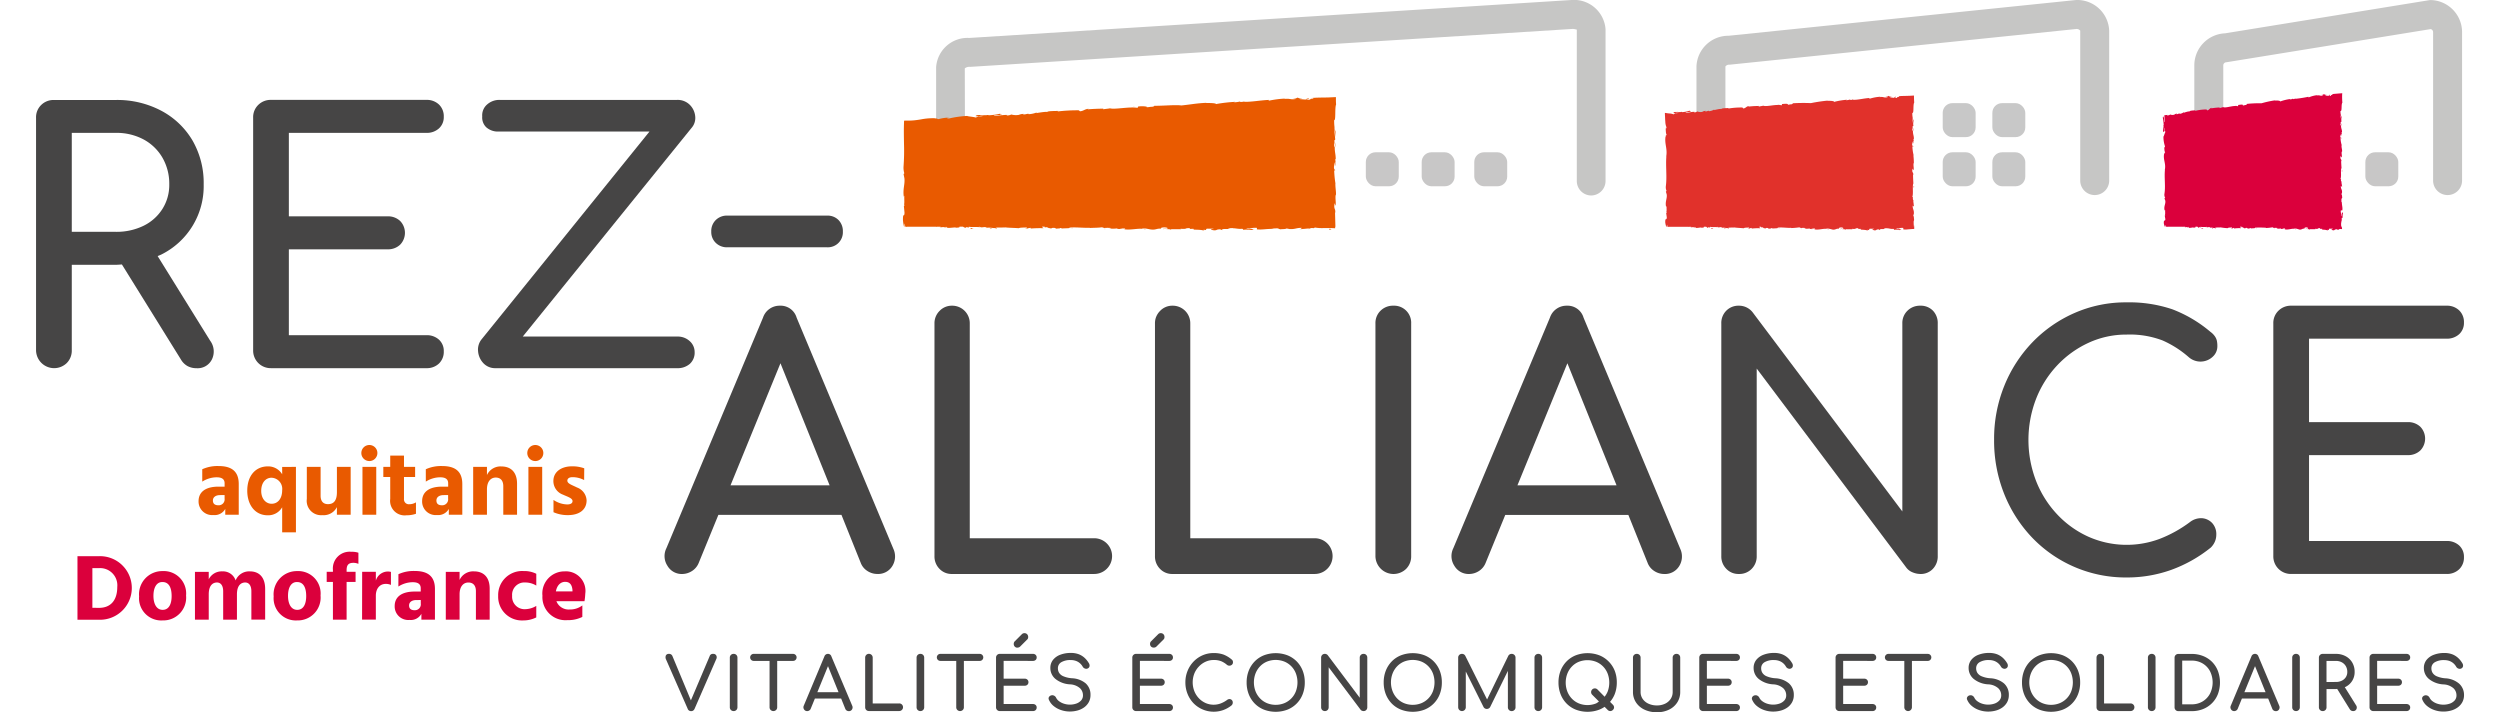 <svg xmlns="http://www.w3.org/2000/svg" width="142.38" height="40.564" viewBox="0 0 142.38 40.564">
  <g id="Groupe_139" data-name="Groupe 139" transform="translate(2.053)">
    <g id="Rez-alliance" transform="translate(-2.053 0)">
      <g id="Groupe_83" data-name="Groupe 83" transform="translate(2.053)">
        <g id="Groupe_71" data-name="Groupe 71" transform="translate(35.854 36.055)">
          <path id="Tracé_289" data-name="Tracé 289" d="M105.3,105.877a.185.185,0,0,0-.2.13l-1.069,2.519-1.05-2.519a.2.2,0,0,0-.2-.13.179.179,0,0,0-.175.092.278.278,0,0,0,.013.234L103.846,109a.2.2,0,0,0,.2.138.193.193,0,0,0,.119-.035.251.251,0,0,0,.077-.1l1.235-2.831a.216.216,0,0,0,0-.2A.181.181,0,0,0,105.3,105.877Z" transform="translate(-102.59 -104.693)" fill="#464545"/>
          <path id="Tracé_290" data-name="Tracé 290" d="M111.464,105.877a.214.214,0,0,0-.155.061.211.211,0,0,0-.062.157v2.823a.212.212,0,0,0,.217.217.208.208,0,0,0,.156-.062.214.214,0,0,0,.061-.155v-2.823a.212.212,0,0,0-.061-.157A.208.208,0,0,0,111.464,105.877Z" transform="translate(-107.589 -104.693)" fill="#464545"/>
          <path id="Tracé_291" data-name="Tracé 291" d="M116.433,105.877H114.2a.2.2,0,0,0-.144.057.2.2,0,0,0,.144.344h.9v2.64a.21.21,0,0,0,.063.155.223.223,0,0,0,.309,0,.21.21,0,0,0,.063-.155v-2.64h.9a.193.193,0,0,0,.144-.056.2.2,0,0,0-.144-.344Z" transform="translate(-109.179 -104.693)" fill="#464545"/>
          <path id="Tracé_292" data-name="Tracé 292" d="M122.747,106.024a.2.2,0,0,0-.2-.147.211.211,0,0,0-.2.147l-1.172,2.8a.215.215,0,0,0,.013.213.2.2,0,0,0,.179.1.221.221,0,0,0,.115-.033.206.206,0,0,0,.086-.1l.239-.584h1.495l.235.584a.207.207,0,0,0,.081.1.22.22,0,0,0,.119.035.2.2,0,0,0,.182-.094.22.22,0,0,0,.015-.211Zm-.8,2.035.606-1.483.6,1.483Z" transform="translate(-113.304 -104.693)" fill="#464545"/>
          <path id="Tracé_293" data-name="Tracé 293" d="M131.428,108.7h-1.51v-2.607a.214.214,0,0,0-.217-.218.2.2,0,0,0-.15.063.211.211,0,0,0-.062.155v2.823a.213.213,0,0,0,.06.155.206.206,0,0,0,.153.062h1.727a.218.218,0,0,0,.154-.371A.207.207,0,0,0,131.428,108.7Z" transform="translate(-118.123 -104.693)" fill="#464545"/>
          <path id="Tracé_294" data-name="Tracé 294" d="M136.636,105.877a.213.213,0,0,0-.155.061.209.209,0,0,0-.062.157v2.823a.212.212,0,0,0,.217.217.208.208,0,0,0,.156-.062.214.214,0,0,0,.061-.155v-2.823a.212.212,0,0,0-.061-.157A.208.208,0,0,0,136.636,105.877Z" transform="translate(-122.125 -104.693)" fill="#464545"/>
          <path id="Tracé_295" data-name="Tracé 295" d="M141.6,105.877h-2.232a.2.2,0,0,0-.144.057.2.2,0,0,0,.144.344h.9v2.64a.21.21,0,0,0,.063.155.223.223,0,0,0,.309,0,.21.21,0,0,0,.063-.155v-2.64h.9a.194.194,0,0,0,.144-.056.2.2,0,0,0-.144-.344Z" transform="translate(-123.715 -104.693)" fill="#464545"/>
          <path id="Tracé_296" data-name="Tracé 296" d="M149.74,103.9a.2.2,0,0,0,.146-.058l.4-.4a.158.158,0,0,0,.046-.067.257.257,0,0,0,.012-.079.221.221,0,0,0-.058-.154.2.2,0,0,0-.155-.063.2.2,0,0,0-.15.063l-.409.409a.2.2,0,0,0-.05.142.205.205,0,0,0,.213.213Z" transform="translate(-129.694 -103.074)" fill="#464545"/>
          <path id="Tracé_297" data-name="Tracé 297" d="M149.23,106.278a.217.217,0,0,0,.154-.054.184.184,0,0,0,.059-.142.194.194,0,0,0-.059-.148.213.213,0,0,0-.154-.057h-1.885a.213.213,0,0,0-.155.061.211.211,0,0,0-.062.157v2.823a.212.212,0,0,0,.217.217h1.885a.215.215,0,0,0,.154-.056.2.2,0,0,0,.059-.148.182.182,0,0,0-.059-.142.216.216,0,0,0-.154-.055h-1.669v-1.043h1.2a.213.213,0,0,0,.154-.056.191.191,0,0,0,.059-.144.189.189,0,0,0-.059-.144.21.21,0,0,0-.154-.057h-1.2v-1.014Z" transform="translate(-128.309 -104.693)" fill="#464545"/>
          <path id="Tracé_298" data-name="Tracé 298" d="M155.541,107.215a1.54,1.54,0,0,1-.5-.117.522.522,0,0,1-.238-.2.487.487,0,0,1-.064-.24.393.393,0,0,1,.208-.365,1.009,1.009,0,0,1,.517-.115.871.871,0,0,1,.3.048.728.728,0,0,1,.225.131.745.745,0,0,1,.163.2.233.233,0,0,0,.138.108.192.192,0,0,0,.171-.021.17.17,0,0,0,.081-.127.258.258,0,0,0-.048-.173,1.286,1.286,0,0,0-.246-.3,1.06,1.06,0,0,0-.331-.2,1.271,1.271,0,0,0-.445-.071,1.648,1.648,0,0,0-.59.1.959.959,0,0,0-.419.292.724.724,0,0,0-.154.467.8.8,0,0,0,.3.63,1.436,1.436,0,0,0,.814.3.923.923,0,0,1,.57.217.55.55,0,0,1,.173.4.429.429,0,0,1-.1.294.666.666,0,0,1-.274.182,1.118,1.118,0,0,1-.711.008.915.915,0,0,1-.277-.142.537.537,0,0,1-.165-.192.256.256,0,0,0-.11-.119.229.229,0,0,0-.3.073.166.166,0,0,0,0,.163.914.914,0,0,0,.262.346,1.312,1.312,0,0,0,.422.233,1.545,1.545,0,0,0,.508.084,1.631,1.631,0,0,0,.436-.058,1.174,1.174,0,0,0,.375-.177.907.907,0,0,0,.263-.294.833.833,0,0,0,.1-.413.855.855,0,0,0-.278-.665A1.312,1.312,0,0,0,155.541,107.215Z" transform="translate(-132.396 -104.642)" fill="#464545"/>
          <path id="Tracé_299" data-name="Tracé 299" d="M168.112,103.9a.2.2,0,0,0,.146-.058l.4-.4a.158.158,0,0,0,.046-.067.256.256,0,0,0,.012-.079.219.219,0,0,0-.058-.154.2.2,0,0,0-.155-.063.2.2,0,0,0-.15.063l-.409.409a.2.2,0,0,0-.05.142.206.206,0,0,0,.06.153A.209.209,0,0,0,168.112,103.9Z" transform="translate(-140.303 -103.074)" fill="#464545"/>
          <path id="Tracé_300" data-name="Tracé 300" d="M167.6,106.278a.216.216,0,0,0,.154-.054.184.184,0,0,0,.059-.142.194.194,0,0,0-.059-.148.212.212,0,0,0-.154-.057h-1.885a.213.213,0,0,0-.155.061.209.209,0,0,0-.062.157v2.823a.212.212,0,0,0,.217.217H167.6a.214.214,0,0,0,.154-.056.2.2,0,0,0,.059-.148.182.182,0,0,0-.059-.142.215.215,0,0,0-.154-.055h-1.669v-1.043h1.2a.214.214,0,0,0,.154-.056.193.193,0,0,0,.059-.144.19.19,0,0,0-.059-.144.211.211,0,0,0-.154-.057h-1.2v-1.014Z" transform="translate(-138.918 -104.693)" fill="#464545"/>
          <path id="Tracé_301" data-name="Tracé 301" d="M173.411,106.547a1.213,1.213,0,0,1,.382-.276,1.094,1.094,0,0,1,.462-.1,1.121,1.121,0,0,1,.436.071,1.231,1.231,0,0,1,.319.2.223.223,0,0,0,.155.052.22.22,0,0,0,.136-.058.174.174,0,0,0,.056-.131.32.32,0,0,0-.006-.065.173.173,0,0,0-.025-.054.232.232,0,0,0-.052-.052,1.605,1.605,0,0,0-.465-.276,1.645,1.645,0,0,0-.553-.083,1.54,1.54,0,0,0-.633.129,1.606,1.606,0,0,0-.511.357,1.646,1.646,0,0,0-.341.53,1.707,1.707,0,0,0-.124.652,1.734,1.734,0,0,0,.124.659,1.642,1.642,0,0,0,.341.532,1.612,1.612,0,0,0,1.685.39,1.667,1.667,0,0,0,.482-.271.235.235,0,0,0,.05-.073.215.215,0,0,0,.017-.082.2.2,0,0,0-.051-.144.186.186,0,0,0-.123-.058.216.216,0,0,0-.148.048,1.556,1.556,0,0,1-.365.2,1.142,1.142,0,0,1-.865-.025,1.192,1.192,0,0,1-.382-.273,1.254,1.254,0,0,1-.257-.407,1.39,1.39,0,0,1,0-.993A1.266,1.266,0,0,1,173.411,106.547Z" transform="translate(-143.044 -104.637)" fill="#464545"/>
          <path id="Tracé_302" data-name="Tracé 302" d="M183.755,106.249a1.547,1.547,0,0,0-.524-.346,1.9,1.9,0,0,0-1.341,0,1.517,1.517,0,0,0-.523.346,1.585,1.585,0,0,0-.341.528,1.808,1.808,0,0,0-.121.671,1.828,1.828,0,0,0,.121.674,1.578,1.578,0,0,0,.341.529,1.524,1.524,0,0,0,.523.346,1.89,1.89,0,0,0,1.341,0,1.534,1.534,0,0,0,.865-.876,1.811,1.811,0,0,0,.121-.674,1.79,1.79,0,0,0-.121-.671A1.556,1.556,0,0,0,183.755,106.249Zm-.044,1.7a1.189,1.189,0,0,1-.651.677,1.321,1.321,0,0,1-1,0,1.172,1.172,0,0,1-.392-.271,1.239,1.239,0,0,1-.257-.406,1.436,1.436,0,0,1,0-1.01,1.226,1.226,0,0,1,.257-.406,1.157,1.157,0,0,1,.392-.27,1.348,1.348,0,0,1,1,0,1.182,1.182,0,0,1,.651.676,1.461,1.461,0,0,1,0,1.01Z" transform="translate(-147.814 -104.637)" fill="#464545"/>
          <path id="Tracé_303" data-name="Tracé 303" d="M193.363,105.877a.213.213,0,0,0-.155.061.209.209,0,0,0-.062.157v2.281l-1.819-2.419a.211.211,0,0,0-.167-.08.207.207,0,0,0-.153.061.211.211,0,0,0-.06.157v2.823a.213.213,0,0,0,.06.155.206.206,0,0,0,.153.062.209.209,0,0,0,.156-.062.214.214,0,0,0,.061-.155v-2.277l1.819,2.419a.175.175,0,0,0,.077.056.244.244,0,0,0,.09.019.2.2,0,0,0,.154-.062.217.217,0,0,0,.059-.155v-2.823a.215.215,0,0,0-.059-.157A.2.2,0,0,0,193.363,105.877Z" transform="translate(-153.613 -104.693)" fill="#464545"/>
          <path id="Tracé_304" data-name="Tracé 304" d="M202.226,106.249a1.549,1.549,0,0,0-.523-.346,1.9,1.9,0,0,0-1.341,0,1.519,1.519,0,0,0-.524.346,1.584,1.584,0,0,0-.34.528,1.807,1.807,0,0,0-.121.671,1.828,1.828,0,0,0,.121.674,1.577,1.577,0,0,0,.34.529,1.525,1.525,0,0,0,.524.346,1.89,1.89,0,0,0,1.341,0,1.535,1.535,0,0,0,.865-.876,1.811,1.811,0,0,0,.121-.674,1.791,1.791,0,0,0-.121-.671A1.549,1.549,0,0,0,202.226,106.249Zm-.044,1.7a1.213,1.213,0,0,1-.257.406,1.191,1.191,0,0,1-.394.271,1.321,1.321,0,0,1-1,0,1.172,1.172,0,0,1-.392-.271,1.245,1.245,0,0,1-.256-.406,1.43,1.43,0,0,1,0-1.01,1.232,1.232,0,0,1,.256-.406,1.157,1.157,0,0,1,.392-.27,1.348,1.348,0,0,1,1,0,1.176,1.176,0,0,1,.394.27,1.2,1.2,0,0,1,.257.406,1.468,1.468,0,0,1,0,1.01Z" transform="translate(-158.48 -104.637)" fill="#464545"/>
          <path id="Tracé_305" data-name="Tracé 305" d="M212.462,105.877a.212.212,0,0,0-.193.117l-1.206,2.48-1.238-2.48a.21.21,0,0,0-.191-.117.213.213,0,0,0-.155.061.209.209,0,0,0-.062.157v2.823a.217.217,0,1,0,.434,0v-2.035l1,2a.209.209,0,0,0,.2.13.216.216,0,0,0,.188-.109l1.009-2.057v2.073a.214.214,0,0,0,.218.217.214.214,0,0,0,.152-.062.206.206,0,0,0,.065-.155v-2.823a.208.208,0,0,0-.063-.157A.212.212,0,0,0,212.462,105.877Z" transform="translate(-164.278 -104.693)" fill="#464545"/>
          <path id="Tracé_306" data-name="Tracé 306" d="M219.92,105.877a.213.213,0,0,0-.155.061.209.209,0,0,0-.062.157v2.823a.212.212,0,0,0,.217.217.209.209,0,0,0,.156-.062.214.214,0,0,0,.061-.155v-2.823a.212.212,0,0,0-.061-.157A.209.209,0,0,0,219.92,105.877Z" transform="translate(-170.218 -104.693)" fill="#464545"/>
          <path id="Tracé_307" data-name="Tracé 307" d="M225.788,106.249a1.555,1.555,0,0,0-.524-.346,1.9,1.9,0,0,0-1.341,0,1.517,1.517,0,0,0-.523.346,1.579,1.579,0,0,0-.341.528,1.808,1.808,0,0,0-.121.671,1.828,1.828,0,0,0,.121.674,1.572,1.572,0,0,0,.341.529,1.524,1.524,0,0,0,.523.346,1.89,1.89,0,0,0,1.341,0,1.6,1.6,0,0,0,.3-.16l.174.174a.2.2,0,0,0,.3,0,.193.193,0,0,0,.065-.146.218.218,0,0,0-.065-.146l-.164-.165a1.545,1.545,0,0,0,.264-.433,1.811,1.811,0,0,0,.121-.674,1.79,1.79,0,0,0-.121-.671A1.555,1.555,0,0,0,225.788,106.249Zm-.63,1.6a.21.21,0,1,0-.3.3l.384.384a1.171,1.171,0,0,1-.153.106,1.321,1.321,0,0,1-1,0,1.173,1.173,0,0,1-.392-.271,1.245,1.245,0,0,1-.256-.406,1.436,1.436,0,0,1,0-1.01,1.232,1.232,0,0,1,.256-.406,1.157,1.157,0,0,1,.392-.27,1.348,1.348,0,0,1,1,0,1.182,1.182,0,0,1,.395.27,1.2,1.2,0,0,1,.257.406,1.468,1.468,0,0,1,0,1.01,1.22,1.22,0,0,1-.176.3Z" transform="translate(-172.086 -104.637)" fill="#464545"/>
          <path id="Tracé_308" data-name="Tracé 308" d="M235.457,105.877a.213.213,0,0,0-.155.061.208.208,0,0,0-.063.157v1.948a.7.7,0,0,1-.115.4.771.771,0,0,1-.316.271,1.053,1.053,0,0,1-.465.1,1.129,1.129,0,0,1-.482-.1.794.794,0,0,1-.33-.271.689.689,0,0,1-.119-.4v-1.948a.212.212,0,0,0-.061-.157.208.208,0,0,0-.156-.061.213.213,0,0,0-.155.061.209.209,0,0,0-.062.157v1.948a1.065,1.065,0,0,0,.173.6,1.165,1.165,0,0,0,.482.411,1.624,1.624,0,0,0,.709.148,1.544,1.544,0,0,0,.689-.148,1.14,1.14,0,0,0,.469-.411,1.083,1.083,0,0,0,.169-.6v-1.948a.215.215,0,0,0-.059-.157A.2.2,0,0,0,235.457,105.877Z" transform="translate(-177.884 -104.693)" fill="#464545"/>
          <path id="Tracé_309" data-name="Tracé 309" d="M244.015,106.278a.216.216,0,0,0,.154-.054.184.184,0,0,0,.059-.142.194.194,0,0,0-.059-.148.212.212,0,0,0-.154-.057H242.13a.213.213,0,0,0-.155.061.209.209,0,0,0-.062.157v2.823a.212.212,0,0,0,.217.217h1.885a.214.214,0,0,0,.154-.056.2.2,0,0,0,.059-.148.182.182,0,0,0-.059-.142.215.215,0,0,0-.154-.055h-1.669v-1.043h1.2a.213.213,0,0,0,.154-.056.191.191,0,0,0,.059-.144.189.189,0,0,0-.059-.144.21.21,0,0,0-.154-.057h-1.2v-1.014Z" transform="translate(-183.043 -104.693)" fill="#464545"/>
          <path id="Tracé_310" data-name="Tracé 310" d="M250.326,107.215a1.542,1.542,0,0,1-.5-.117.521.521,0,0,1-.237-.2.487.487,0,0,1-.064-.24.393.393,0,0,1,.208-.365,1.008,1.008,0,0,1,.517-.115.87.87,0,0,1,.3.048.731.731,0,0,1,.226.131.743.743,0,0,1,.163.2.235.235,0,0,0,.138.108.192.192,0,0,0,.171-.021.171.171,0,0,0,.081-.127.261.261,0,0,0-.048-.173,1.3,1.3,0,0,0-.246-.3,1.068,1.068,0,0,0-.332-.2,1.267,1.267,0,0,0-.444-.071,1.648,1.648,0,0,0-.59.1.958.958,0,0,0-.42.292.724.724,0,0,0-.154.467.8.8,0,0,0,.3.63,1.433,1.433,0,0,0,.814.3.921.921,0,0,1,.569.217.549.549,0,0,1,.173.4.427.427,0,0,1-.1.294.664.664,0,0,1-.273.182,1.118,1.118,0,0,1-.711.008.922.922,0,0,1-.278-.142.541.541,0,0,1-.165-.192.253.253,0,0,0-.11-.119.212.212,0,0,0-.149-.023.209.209,0,0,0-.148.1.166.166,0,0,0,0,.163.916.916,0,0,0,.263.346,1.311,1.311,0,0,0,.421.233,1.546,1.546,0,0,0,.509.084,1.625,1.625,0,0,0,.436-.058,1.18,1.18,0,0,0,.376-.177.905.905,0,0,0,.262-.294.833.833,0,0,0,.1-.413.855.855,0,0,0-.278-.665A1.313,1.313,0,0,0,250.326,107.215Z" transform="translate(-187.13 -104.642)" fill="#464545"/>
          <path id="Tracé_311" data-name="Tracé 311" d="M262.385,106.278a.217.217,0,0,0,.154-.054.184.184,0,0,0,.059-.142.194.194,0,0,0-.059-.148.213.213,0,0,0-.154-.057H260.5a.213.213,0,0,0-.155.061.209.209,0,0,0-.062.157v2.823a.212.212,0,0,0,.217.217h1.885a.215.215,0,0,0,.154-.056.2.2,0,0,0,.059-.148.182.182,0,0,0-.059-.142.216.216,0,0,0-.154-.055h-1.669v-1.043h1.2a.215.215,0,0,0,.154-.056.193.193,0,0,0,.059-.144.19.19,0,0,0-.059-.144.212.212,0,0,0-.154-.057h-1.2v-1.014Z" transform="translate(-193.651 -104.693)" fill="#464545"/>
          <path id="Tracé_312" data-name="Tracé 312" d="M269.377,105.877h-2.232a.2.2,0,0,0-.144.057.2.2,0,0,0,.144.344h.9v2.64a.217.217,0,1,0,.434,0v-2.64h.9a.194.194,0,0,0,.144-.056.2.2,0,0,0-.144-.344Z" transform="translate(-197.498 -104.693)" fill="#464545"/>
          <path id="Tracé_313" data-name="Tracé 313" d="M279.3,107.215a1.546,1.546,0,0,1-.5-.117.523.523,0,0,1-.237-.2.487.487,0,0,1-.064-.24.394.394,0,0,1,.208-.365,1.01,1.01,0,0,1,.517-.115.87.87,0,0,1,.3.048.731.731,0,0,1,.226.131.744.744,0,0,1,.163.2.235.235,0,0,0,.138.108.193.193,0,0,0,.171-.021.171.171,0,0,0,.081-.127.258.258,0,0,0-.048-.173,1.3,1.3,0,0,0-.246-.3,1.068,1.068,0,0,0-.332-.2,1.267,1.267,0,0,0-.444-.071,1.648,1.648,0,0,0-.59.1.954.954,0,0,0-.419.292.724.724,0,0,0-.154.467.8.8,0,0,0,.3.63,1.434,1.434,0,0,0,.814.3.921.921,0,0,1,.569.217.548.548,0,0,1,.173.4.427.427,0,0,1-.1.294.662.662,0,0,1-.273.182,1.118,1.118,0,0,1-.711.008.921.921,0,0,1-.278-.142.545.545,0,0,1-.165-.192.253.253,0,0,0-.11-.119.212.212,0,0,0-.149-.023.21.21,0,0,0-.148.1.166.166,0,0,0,0,.163.917.917,0,0,0,.263.346,1.31,1.31,0,0,0,.421.233,1.546,1.546,0,0,0,.509.084,1.625,1.625,0,0,0,.436-.058,1.176,1.176,0,0,0,.376-.177.911.911,0,0,0,.263-.294.833.833,0,0,0,.1-.413.855.855,0,0,0-.278-.665A1.311,1.311,0,0,0,279.3,107.215Z" transform="translate(-203.86 -104.642)" fill="#464545"/>
          <path id="Tracé_314" data-name="Tracé 314" d="M288.263,106.249a1.548,1.548,0,0,0-.524-.346,1.9,1.9,0,0,0-1.341,0,1.516,1.516,0,0,0-.523.346,1.585,1.585,0,0,0-.341.528,1.807,1.807,0,0,0-.121.671,1.828,1.828,0,0,0,.121.674,1.578,1.578,0,0,0,.341.529,1.523,1.523,0,0,0,.523.346,1.89,1.89,0,0,0,1.341,0,1.534,1.534,0,0,0,.865-.876,1.819,1.819,0,0,0,.121-.674,1.8,1.8,0,0,0-.121-.671A1.556,1.556,0,0,0,288.263,106.249Zm-.044,1.7a1.188,1.188,0,0,1-.651.677,1.32,1.32,0,0,1-1,0,1.167,1.167,0,0,1-.392-.271,1.239,1.239,0,0,1-.257-.406,1.436,1.436,0,0,1,0-1.01,1.226,1.226,0,0,1,.257-.406,1.152,1.152,0,0,1,.392-.27,1.347,1.347,0,0,1,1,0,1.181,1.181,0,0,1,.651.676,1.461,1.461,0,0,1,0,1.01Z" transform="translate(-208.163 -104.637)" fill="#464545"/>
          <path id="Tracé_315" data-name="Tracé 315" d="M297.394,108.7h-1.51v-2.607a.215.215,0,0,0-.217-.218.206.206,0,0,0-.151.063.212.212,0,0,0-.062.155v2.823a.213.213,0,0,0,.06.155.206.206,0,0,0,.153.062h1.727a.212.212,0,0,0,.154-.062.217.217,0,0,0-.154-.371Z" transform="translate(-213.96 -104.693)" fill="#464545"/>
          <path id="Tracé_316" data-name="Tracé 316" d="M302.6,105.877a.213.213,0,0,0-.155.061.209.209,0,0,0-.062.157v2.823a.212.212,0,0,0,.217.217.208.208,0,0,0,.156-.062.214.214,0,0,0,.061-.155v-2.823a.212.212,0,0,0-.061-.157A.209.209,0,0,0,302.6,105.877Z" transform="translate(-217.962 -104.693)" fill="#464545"/>
          <path id="Tracé_317" data-name="Tracé 317" d="M308.112,106.334A1.514,1.514,0,0,0,307.6,106a1.728,1.728,0,0,0-.652-.119h-.755a.213.213,0,0,0-.155.061.209.209,0,0,0-.062.157v2.823a.212.212,0,0,0,.217.217h.755a1.72,1.72,0,0,0,.652-.119,1.5,1.5,0,0,0,.845-.855,1.9,1.9,0,0,0,0-1.312A1.508,1.508,0,0,0,308.112,106.334Zm-.121,1.814a1.143,1.143,0,0,1-.423.442,1.183,1.183,0,0,1-.619.161h-.538v-2.49h.538a1.2,1.2,0,0,1,.619.158,1.136,1.136,0,0,1,.423.439,1.43,1.43,0,0,1,0,1.29Z" transform="translate(-220.037 -104.693)" fill="#464545"/>
          <path id="Tracé_318" data-name="Tracé 318" d="M315.088,106.024a.2.2,0,0,0-.2-.147.211.211,0,0,0-.2.147l-1.172,2.8a.214.214,0,0,0,.013.213.2.2,0,0,0,.179.1.221.221,0,0,0,.115-.033.206.206,0,0,0,.086-.1l.239-.584h1.494l.235.584a.207.207,0,0,0,.081.1.221.221,0,0,0,.119.035.2.2,0,0,0,.182-.094.22.22,0,0,0,.015-.211Zm-.8,2.035.606-1.483.6,1.483Z" transform="translate(-224.373 -104.693)" fill="#464545"/>
          <path id="Tracé_319" data-name="Tracé 319" d="M322.048,105.877a.213.213,0,0,0-.155.061.209.209,0,0,0-.062.157v2.823a.212.212,0,0,0,.217.217.208.208,0,0,0,.156-.062.214.214,0,0,0,.061-.155v-2.823a.212.212,0,0,0-.061-.157A.209.209,0,0,0,322.048,105.877Z" transform="translate(-229.192 -104.693)" fill="#464545"/>
          <path id="Tracé_320" data-name="Tracé 320" d="M326.9,107.772c.015-.007.033-.01.048-.017a.929.929,0,0,0,.513-.851,1.03,1.03,0,0,0-.136-.534.963.963,0,0,0-.377-.36,1.142,1.142,0,0,0-.554-.132h-.751a.213.213,0,0,0-.155.061.209.209,0,0,0-.062.157v2.823a.212.212,0,0,0,.217.217.209.209,0,0,0,.156-.062.214.214,0,0,0,.061-.155v-1.039h.534c.026,0,.047-.006.072-.008l.72,1.159a.215.215,0,0,0,.082.079.221.221,0,0,0,.106.025.192.192,0,0,0,.188-.106.221.221,0,0,0-.021-.228Zm-1.041-.293v-1.2h.534a.692.692,0,0,1,.338.079.586.586,0,0,1,.229.221.633.633,0,0,1,.083.325.543.543,0,0,1-.083.3.564.564,0,0,1-.229.2.746.746,0,0,1-.338.073Z" transform="translate(-231.267 -104.693)" fill="#464545"/>
          <path id="Tracé_321" data-name="Tracé 321" d="M334.356,106.278a.217.217,0,0,0,.154-.054.184.184,0,0,0,.059-.142.194.194,0,0,0-.059-.148.213.213,0,0,0-.154-.057h-1.885a.214.214,0,0,0-.155.061.211.211,0,0,0-.062.157v2.823a.212.212,0,0,0,.217.217h1.885a.215.215,0,0,0,.154-.056.2.2,0,0,0,.059-.148.182.182,0,0,0-.059-.142.216.216,0,0,0-.154-.055h-1.669v-1.043h1.2a.213.213,0,0,0,.154-.056.191.191,0,0,0,.059-.144.188.188,0,0,0-.059-.144.21.21,0,0,0-.154-.057h-1.2v-1.014Z" transform="translate(-235.211 -104.693)" fill="#464545"/>
          <path id="Tracé_322" data-name="Tracé 322" d="M341.44,107.518a1.312,1.312,0,0,0-.773-.3,1.54,1.54,0,0,1-.5-.117.523.523,0,0,1-.238-.2.487.487,0,0,1-.064-.24.393.393,0,0,1,.208-.365,1.009,1.009,0,0,1,.517-.115.871.871,0,0,1,.3.048.729.729,0,0,1,.225.131.746.746,0,0,1,.163.2.233.233,0,0,0,.138.108.192.192,0,0,0,.171-.021.17.17,0,0,0,.081-.127.259.259,0,0,0-.048-.173,1.286,1.286,0,0,0-.246-.3,1.061,1.061,0,0,0-.331-.2,1.271,1.271,0,0,0-.444-.071,1.648,1.648,0,0,0-.59.1.959.959,0,0,0-.419.292.724.724,0,0,0-.154.467.8.8,0,0,0,.3.63,1.436,1.436,0,0,0,.814.3.923.923,0,0,1,.57.217.55.55,0,0,1,.173.4.429.429,0,0,1-.1.294.666.666,0,0,1-.274.182,1.118,1.118,0,0,1-.711.008.915.915,0,0,1-.277-.142.538.538,0,0,1-.165-.192.256.256,0,0,0-.11-.119.229.229,0,0,0-.3.073.166.166,0,0,0,0,.163.915.915,0,0,0,.262.346,1.313,1.313,0,0,0,.422.233,1.546,1.546,0,0,0,.508.084,1.631,1.631,0,0,0,.437-.058,1.173,1.173,0,0,0,.375-.177.907.907,0,0,0,.263-.294.833.833,0,0,0,.1-.413A.855.855,0,0,0,341.44,107.518Z" transform="translate(-239.299 -104.642)" fill="#464545"/>
        </g>
        <g id="Groupe_73" data-name="Groupe 73" transform="translate(0 5.689)">
          <g id="Groupe_72" data-name="Groupe 72">
            <path id="Tracé_323" data-name="Tracé 323" d="M109.979,59.633a.95.95,0,0,0-.959-.685.994.994,0,0,0-.959.685l-5.5,13.126a1.007,1.007,0,0,0,.058,1,.936.936,0,0,0,.841.469A1.044,1.044,0,0,0,104,74.07a.977.977,0,0,0,.4-.47l1.121-2.739h7.01l1.1,2.739a.942.942,0,0,0,.382.46,1.03,1.03,0,0,0,.557.166.946.946,0,0,0,.851-.44,1.033,1.033,0,0,0,.068-.988Zm-3.767,9.547,2.845-6.954,2.8,6.954Z" transform="translate(-66.661 -47.227)" fill="#464545"/>
            <path id="Tracé_324" data-name="Tracé 324" d="M147.916,72.192h-7.082V59.965a1,1,0,0,0-1.017-1.017.959.959,0,0,0-.7.294.983.983,0,0,0-.293.723V73.209a1,1,0,0,0,.284.724.948.948,0,0,0,.714.294h8.1a1.017,1.017,0,1,0,0-2.035Z" transform="translate(-87.657 -47.227)" fill="#464545"/>
            <path id="Tracé_325" data-name="Tracé 325" d="M177.638,72.192h-7.082V59.965a1,1,0,0,0-1.017-1.017.957.957,0,0,0-.7.294.982.982,0,0,0-.294.723V73.209a1,1,0,0,0,.284.724.95.95,0,0,0,.714.294h8.1a1.017,1.017,0,1,0,0-2.035Z" transform="translate(-104.82 -47.227)" fill="#464545"/>
            <path id="Tracé_326" data-name="Tracé 326" d="M199.282,58.948a1,1,0,0,0-.724.284.975.975,0,0,0-.293.734V73.209a1.03,1.03,0,0,0,1.751.724,1,1,0,0,0,.284-.724V59.965a.972.972,0,0,0-1.017-1.017Z" transform="translate(-121.984 -47.227)" fill="#464545"/>
            <path id="Tracé_327" data-name="Tracé 327" d="M216.044,59.633a.95.95,0,0,0-.959-.685.994.994,0,0,0-.959.685l-5.5,13.126a1.007,1.007,0,0,0,.058,1,.936.936,0,0,0,.841.469,1.044,1.044,0,0,0,.538-.156.977.977,0,0,0,.4-.47l1.121-2.739h7.01l1.1,2.739a.943.943,0,0,0,.382.46,1.029,1.029,0,0,0,.557.166.946.946,0,0,0,.851-.44,1.034,1.034,0,0,0,.068-.988Zm-3.767,9.547,2.845-6.954,2.8,6.954Z" transform="translate(-127.909 -47.227)" fill="#464545"/>
            <path id="Tracé_328" data-name="Tracé 328" d="M256.211,58.948a1,1,0,0,0-.723.284.974.974,0,0,0-.294.734v10.7L246.665,59.32a.983.983,0,0,0-.783-.372.969.969,0,0,0-.714.284.992.992,0,0,0-.284.734V73.209a1,1,0,0,0,.284.724.948.948,0,0,0,.714.294.974.974,0,0,0,.734-.294,1,1,0,0,0,.284-.724V62.528l8.529,11.347a.83.83,0,0,0,.362.264,1.167,1.167,0,0,0,.421.088.942.942,0,0,0,.724-.294,1.021,1.021,0,0,0,.274-.724V59.965a1.013,1.013,0,0,0-.274-.734A.962.962,0,0,0,256.211,58.948Z" transform="translate(-148.905 -47.227)" fill="#464545"/>
            <path id="Tracé_329" data-name="Tracé 329" d="M285.232,62.085a5.736,5.736,0,0,1,1.79-1.291,5.121,5.121,0,0,1,2.171-.469,5.242,5.242,0,0,1,2.044.333,5.807,5.807,0,0,1,1.5.959,1.016,1.016,0,0,0,1.359-.03.8.8,0,0,0,.264-.616,1.4,1.4,0,0,0-.029-.3.737.737,0,0,0-.117-.254,1.088,1.088,0,0,0-.245-.245,7.454,7.454,0,0,0-2.181-1.29,7.66,7.66,0,0,0-2.593-.392,7.254,7.254,0,0,0-2.973.607,7.525,7.525,0,0,0-2.4,1.672,7.761,7.761,0,0,0-1.6,2.484,8.041,8.041,0,0,0-.577,3.061,8.169,8.169,0,0,0,.577,3.091,7.733,7.733,0,0,0,1.6,2.494,7.374,7.374,0,0,0,5.37,2.259,7.465,7.465,0,0,0,2.534-.43,7.86,7.86,0,0,0,2.259-1.272,1.066,1.066,0,0,0,.235-.342.979.979,0,0,0,.079-.382.934.934,0,0,0-.235-.675.882.882,0,0,0-.577-.274,1.032,1.032,0,0,0-.695.225,7.267,7.267,0,0,1-1.711.949,5.362,5.362,0,0,1-4.059-.117,5.586,5.586,0,0,1-1.79-1.281,5.926,5.926,0,0,1-1.2-1.907,6.5,6.5,0,0,1,0-4.656A5.926,5.926,0,0,1,285.232,62.085Z" transform="translate(-170.13 -46.959)" fill="#464545"/>
            <path id="Tracé_330" data-name="Tracé 330" d="M329.142,72.349h-7.825V67.458h5.614a1,1,0,0,0,.724-.265.97.97,0,0,0,0-1.35,1,1,0,0,0-.724-.264h-5.614V60.826h7.825a1.022,1.022,0,0,0,.724-.254.867.867,0,0,0,.274-.665.92.92,0,0,0-.274-.694,1,1,0,0,0-.724-.265H320.3a1,1,0,0,0-.723.284.974.974,0,0,0-.294.734V73.209a1,1,0,0,0,1.017,1.017h8.842a1,1,0,0,0,.724-.265.92.92,0,0,0,.274-.694.865.865,0,0,0-.274-.665A1.022,1.022,0,0,0,329.142,72.349Z" transform="translate(-191.866 -47.227)" fill="#464545"/>
            <path id="Tracé_331" data-name="Tracé 331" d="M24.663,40.105c.071-.033.145-.058.214-.093a4.345,4.345,0,0,0,2.407-3.991,4.838,4.838,0,0,0-.636-2.5,4.514,4.514,0,0,0-1.771-1.691,5.358,5.358,0,0,0-2.6-.617H18.754a1,1,0,0,0-.723.284.974.974,0,0,0-.294.734V45.47a1.031,1.031,0,0,0,1.751.723,1,1,0,0,0,.284-.723V40.6h2.5c.122,0,.236-.012.355-.019L25.992,46a.989.989,0,0,0,.381.372,1.063,1.063,0,0,0,.5.117.906.906,0,0,0,.88-.5,1.03,1.03,0,0,0-.1-1.066ZM19.772,38.72V33.086h2.5a3.272,3.272,0,0,1,1.585.372,2.74,2.74,0,0,1,1.076,1.037,2.958,2.958,0,0,1,.391,1.526,2.557,2.557,0,0,1-.391,1.4,2.642,2.642,0,0,1-1.076.958,3.5,3.5,0,0,1-1.585.343Z" transform="translate(-17.737 -31.208)" fill="#464545"/>
            <path id="Tracé_332" data-name="Tracé 332" d="M56.856,33.086a1.02,1.02,0,0,0,.724-.254.864.864,0,0,0,.274-.665.922.922,0,0,0-.274-.695,1,1,0,0,0-.724-.264H48.014a1,1,0,0,0-.724.284.975.975,0,0,0-.293.734V45.47a1,1,0,0,0,1.017,1.017h8.842a1,1,0,0,0,.724-.264.922.922,0,0,0,.274-.695.865.865,0,0,0-.274-.665,1.022,1.022,0,0,0-.724-.254H49.031V39.718h5.614a1,1,0,0,0,.724-.264.97.97,0,0,0,0-1.35,1,1,0,0,0-.724-.264H49.031V33.086Z" transform="translate(-34.633 -31.208)" fill="#464545"/>
            <path id="Tracé_333" data-name="Tracé 333" d="M89.666,32.138a1.057,1.057,0,0,0-.314-.655.978.978,0,0,0-.723-.274H78.535a1.043,1.043,0,0,0-.724.264.811.811,0,0,0-.274.675.772.772,0,0,0,.225.616.993.993,0,0,0,.734.245h8.568L77.5,44.844a.929.929,0,0,0-.2.674,1.112,1.112,0,0,0,.293.675.914.914,0,0,0,.714.294h10.33a1.043,1.043,0,0,0,.723-.245.857.857,0,0,0,.274-.674.83.83,0,0,0-.274-.616,1,1,0,0,0-.723-.265H79.845l9.606-11.874A.86.86,0,0,0,89.666,32.138Z" transform="translate(-52.126 -31.208)" fill="#464545"/>
          </g>
          <path id="Tracé_334" data-name="Tracé 334" d="M115.991,47.053a.873.873,0,0,0-.644-.25h-5.69a.9.9,0,0,0-.652.25.876.876,0,0,0-.259.661.854.854,0,0,0,.259.644.9.9,0,0,0,.652.25h5.69a.856.856,0,0,0,.894-.894A.9.9,0,0,0,115.991,47.053Z" transform="translate(-70.291 -40.213)" fill="#464545"/>
        </g>
        <path id="Tracé_335" data-name="Tracé 335" d="M176.372,28.878a.824.824,0,0,1-.824-.824V19.417c0,.036-.086-.025-.239-.025L141,21.553a.423.423,0,0,0-.307.085l.016,6.388a.825.825,0,0,1-1.649,0V21.574a1.791,1.791,0,0,1,1.888-1.668l34.3-2.161h0a1.8,1.8,0,0,1,1.937,1.666v8.643A.825.825,0,0,1,176.372,28.878Z" transform="translate(-87.799 -17.745)" fill="#c6c6c5"/>
        <rect id="Rectangle_30" data-name="Rectangle 30" width="1.875" height="1.935" rx="0.551" transform="translate(78.915 8.673)" fill="#464545" opacity="0.3"/>
        <rect id="Rectangle_31" data-name="Rectangle 31" width="1.875" height="1.935" rx="0.551" transform="translate(75.734 8.673)" fill="#464545" opacity="0.3"/>
        <rect id="Rectangle_32" data-name="Rectangle 32" width="1.875" height="1.935" rx="0.551" transform="translate(81.91 8.673)" fill="#464545" opacity="0.3"/>
        <rect id="Rectangle_33" data-name="Rectangle 33" width="1.875" height="1.935" rx="0.551" transform="translate(132.659 8.673)" fill="#464545" opacity="0.3"/>
        <g id="Groupe_76" data-name="Groupe 76" transform="translate(108.588 5.874)">
          <g id="Groupe_74" data-name="Groupe 74" transform="translate(0 2.799)" opacity="0.3">
            <rect id="Rectangle_34" data-name="Rectangle 34" width="1.875" height="1.935" rx="0.551" transform="translate(2.828)" fill="#464545"/>
            <rect id="Rectangle_35" data-name="Rectangle 35" width="1.875" height="1.935" rx="0.551" fill="#464545"/>
          </g>
          <g id="Groupe_75" data-name="Groupe 75" opacity="0.3">
            <rect id="Rectangle_36" data-name="Rectangle 36" width="1.875" height="1.935" rx="0.551" transform="translate(2.828)" fill="#464545"/>
            <rect id="Rectangle_37" data-name="Rectangle 37" width="1.875" height="1.935" rx="0.551" fill="#464545"/>
          </g>
        </g>
        <path id="Tracé_336" data-name="Tracé 336" d="M264.213,28.854a.825.825,0,0,1-.824-.825V19.494a.255.255,0,0,0-.2-.1L243.417,21.43a.261.261,0,0,0-.235.1v6.5a.825.825,0,1,1-1.649,0v-6.5a1.819,1.819,0,0,1,1.836-1.749l19.786-2.036a1.823,1.823,0,0,1,1.884,1.749v8.535A.825.825,0,0,1,264.213,28.854Z" transform="translate(-146.969 -17.745)" fill="#c6c6c5"/>
        <path id="Tracé_337" data-name="Tracé 337" d="M323.06,28.858a.825.825,0,0,1-.825-.825V19.579a.178.178,0,0,0-.137-.173l-11.636,1.889a.178.178,0,0,0-.177.177v6.562a.825.825,0,1,1-1.649,0V21.472a1.829,1.829,0,0,1,1.75-1.825l11.673-1.895a1.829,1.829,0,0,1,1.826,1.827v8.454A.824.824,0,0,1,323.06,28.858Z" transform="translate(-185.718 -17.749)" fill="#c6c6c5"/>
        <g id="Groupe_77" data-name="Groupe 77" transform="translate(49.369 5.525)" style="mix-blend-mode: multiply;isolation: isolate">
          <path id="Tracé_338" data-name="Tracé 338" d="M169.9,48.557c.038,0,.07-.006.061-.01C169.923,48.548,169.906,48.552,169.9,48.557Z" transform="translate(-154.975 -41.057)" fill="#e95a00"/>
          <path id="Tracé_339" data-name="Tracé 339" d="M157.294,48.5c.01-.015-.074-.011-.145-.014Z" transform="translate(-147.61 -41.022)" fill="#e95a00"/>
          <path id="Tracé_340" data-name="Tracé 340" d="M151.351,48.575h-.044a.279.279,0,0,0-.037.019Z" transform="translate(-144.215 -41.073)" fill="#e95a00"/>
          <path id="Tracé_341" data-name="Tracé 341" d="M147.145,48.464a.185.185,0,0,1-.091.027c0,.007,0,.016.019.027C147.114,48.52,147.129,48.481,147.145,48.464Z" transform="translate(-141.781 -41.009)" fill="#e95a00"/>
          <path id="Tracé_342" data-name="Tracé 342" d="M134.841,48.288l0-.03a.052.052,0,0,0-.022-.006Z" transform="translate(-134.714 -40.886)" fill="#e95a00"/>
          <path id="Tracé_343" data-name="Tracé 343" d="M176.237,48.782h-.008C176.185,48.785,176.21,48.785,176.237,48.782Z" transform="translate(-158.614 -41.192)" fill="#e95a00"/>
          <path id="Tracé_344" data-name="Tracé 344" d="M188.94,30.97c.179.025-.285.06-.017.084C188.9,31.04,189.161,30.981,188.94,30.97Z" transform="translate(-165.908 -30.907)" fill="#e95a00"/>
          <path id="Tracé_345" data-name="Tracé 345" d="M185.473,48.688s.011.009.04.017A.129.129,0,0,0,185.473,48.688Z" transform="translate(-163.966 -41.138)" fill="#e95a00"/>
          <path id="Tracé_346" data-name="Tracé 346" d="M189.16,48.6a.446.446,0,0,0,.106,0l-.016,0A.219.219,0,0,1,189.16,48.6Z" transform="translate(-166.095 -41.084)" fill="#e95a00"/>
          <path id="Tracé_347" data-name="Tracé 347" d="M192.853,48.154l-.008.039,0,.075Z" transform="translate(-168.223 -40.83)" fill="#e95a00"/>
          <path id="Tracé_348" data-name="Tracé 348" d="M159.209,35.747a5.623,5.623,0,0,1-.074-.817c.035.083.019.121.054.071-.005-.12-.057.035-.067-.2.019-.078.035-.25.074-.273l0,.226c.049-.116,0-.292.007-.411l.022.015c-.007-.346-.061-.35-.057-.722l-.016.038c-.053-.2.03-.17-.01-.373l.055-.061c-.013-.134-.053-.469-.063-.709a5.588,5.588,0,0,1,.085.591,2.926,2.926,0,0,0-.031-.52.752.752,0,0,1,.01.174,2.581,2.581,0,0,1-.062-.642c.105.047.026-.69.108-.881,0-.033-.007-.127-.009-.2l0-.228-.428.02-.29.006c-.2,0-.4.006-.618.02.2.071-.159.011-.121.093a.873.873,0,0,1-.186.008l.026,0-.028,0h0l-.387-.03c-.093-.019.12-.025.107-.043-.278.008-.118-.029-.3-.042.039.028-.095.048-.253.045l.225.027c-.386.065-.339-.053-.728.012l.122-.033a5.682,5.682,0,0,0-.933.116c-.036-.008-.084-.028,0-.039-.48.015-1.064.128-1.439.106l.035-.022a.862.862,0,0,1-.267.032c.005-.009.035-.022-.006-.022a1.731,1.731,0,0,1-.355.043l.1-.028a9.006,9.006,0,0,0-1.107.128c0-.06-.371-.061-.556-.061l.006-.009c-.545.021-.923.1-1.426.149-.316-.049-1.062.028-1.568.018.078.007-.01.048-.1.058-.119-.006-.324.059-.309,0h.042a1.483,1.483,0,0,0-.524-.014l-.027.074c-.5-.079-1.3.107-1.572.027-.119.025-.267.032-.385.056l0-.039c-.332.008-.5.011-.907.042l.082-.032c-.232.01-.286.127-.5.141l-.067-.055a9.44,9.44,0,0,0-1.21.066c.006-.009.017-.026.082-.032-.19.008-.737,0-.663.075-.007-.052-.416.016-.633.051l.032-.04a1.442,1.442,0,0,1-.442.1c-.061,0-.055-.027.027-.022-.2-.009-.156.044-.4.037l.09-.029a.715.715,0,0,0-.3.055,1.01,1.01,0,0,1-.429-.022.518.518,0,0,1-.263.053c-.017-.012.027-.023.049-.028-.35-.008-.516.072-.758.047-.005-.013-.022-.018-.041-.021.277-.014.5-.023.48-.019,0-.035-.226-.03-.051-.088a3.57,3.57,0,0,1-.7.1.113.113,0,0,1-.029-.011l.022-.005a.663.663,0,0,0-.137.013c-.07,0-.115,0-.181,0a1.38,1.38,0,0,0-.369,0c.011.038-.135.04,0,.064-.018,0,.021-.006.095-.011a.377.377,0,0,0,.048-.006l-.008,0,.277-.017a.724.724,0,0,1-.3.031c-.056.028-.117.057-.153.071-.156-.046-.451-.06-.494-.091a5.649,5.649,0,0,0-1.012.14.218.218,0,0,1-.149-.025,1.327,1.327,0,0,0,.152-.025,2.749,2.749,0,0,0-.617.09c-.245-.01.135-.054-.2-.028l.045-.018a3.508,3.508,0,0,0-.851.063c-.134.022-.269.043-.415.056-.073.006-.149.011-.228.012s-.2,0-.326,0l-.008.076.008-.076a.167.167,0,0,1,.044.007h-.036c-.011.3-.014.482-.013.7s.006.424.009.636a12.1,12.1,0,0,1-.025,1.255,1.1,1.1,0,0,0,.042.4l-.041.051.048.245c.035.346-.1.6-.036,1.039l.028-.057c-.006.158.016.5-.016.473a.163.163,0,0,1,.014.113l-.022,0,.037.387c-.016.3-.086-.047-.09.391.008.163.063.464.078.4s.014-.168.035-.173l.011.149.012.007v.023h.041a.044.044,0,0,0,.048,0h1.672l-.018.011.053-.011h.223c-.007.008-.025.015-.069.019.165.028.147-.02.289.011.016.005.008.008-.006.01l.162-.017c-.032.012.027.04-.073.032.29.033.467-.043.577,0l-.024,0c.3-.014.174-.031.216-.059h.188l.139.071.04-.042c.041,0,.123,0,.108.022.155-.029-.026-.019.063-.046.2.038.551-.018.6.049.072-.032-.191-.025.022-.047.061.072.246-.012.429.021-.056.037-.229.018-.046.051.11-.063.355.014.509,0,.007-.05.335-.021.593-.038-.017.017.485.027.726.046l-.007.008c.046-.051.294-.041.475-.052-.007.03-.04.042-.137.056h.17a.648.648,0,0,1,.2-.03l-.043.038a6.328,6.328,0,0,1,.745-.019c.011-.024-.1-.06-.072-.089h.154c-.005.012-.022.022-.063.027a.6.6,0,0,1,.147-.008l-.123.032c.132.014.069-.027.175-.024,0,.027.078.019.063.041a.724.724,0,0,0-.133,0,1.265,1.265,0,0,1,.311.041c-.011-.015,0-.036.087-.04.226,0,.077.033.209.046.055-.019.2,0,.2-.04a.177.177,0,0,1,.1.03c.117-.018.546-.005.414-.048l-.03,0,.019,0c.383-.04.8.023,1.176.005v.014c.227-.016.5-.009.667-.038.067,0,.158.025.13.041a1.947,1.947,0,0,1,.443,0c-.174.024.06.021-.178.018a1.854,1.854,0,0,0,.518,0c-.082.035.169.044.277.033l-.158-.025c.12-.005.226,0,.333,0l-.058.046c.461.055.831-.095,1.182,0,.122-.032-.251-.022-.142-.06.212.006.433.072.5.072.29.025.271-.067.575-.049-.039-.016-.076-.06.151-.075.212.006.261.068.127.082-.051,0-.075,0-.073-.009-.068.006-.158.013-.074.03l.027-.016c.105.016.4.015.328.042.161-.016.069-.027-.05-.035.272.024.425,0,.705.016-.045-.009-.086-.028-.041-.028.411.02.181-.031.459-.038.158.025-.057.059.224.038.171.017.036.044-.032.057a3.054,3.054,0,0,1,.623.027l-.134.013a2,2,0,0,1,.213-.008l-.076-.033c.079.005.146.006.144.019.082-.022-.062-.055.1-.084.105.016.321-.018.357.025-.331-.014.036.044-.244.051a1.21,1.21,0,0,1,.2,0c.012,0-.011.009-.033.011.317.038.146-.049.474-.048-.042.025.076.046.13.041-.133,0-.063-.041.058-.06a1.8,1.8,0,0,0,.339-.012l-.126-.009a1.013,1.013,0,0,1,.294-.029c.013.019-.133.013-.081.022.163-.043.368.044.595.016.106.016.011.046.1.057.255-.032.276.033.544.007-.077-.033-.091-.025.1-.057l-.44.023.282-.048c-.133,0-.28.021-.36.015.134-.027.12-.019.057-.046.182.049.36-.029.57,0l-.006.082c.316.036.561-.042.971-.022l-.131-.014a2.158,2.158,0,0,1,.386-.018c-.012.027.071.037.127.054-.007-.02.3,0,.338-.052l.183.036c.331.014.378-.077.7-.068-.1.03.049.049-.164.07.106,0,.2.005.2-.014.062.017.295-.037.392-.011a.359.359,0,0,1,.179-.038c.013.005,0,.014,0,.014s.187-.019.083-.049a2.29,2.29,0,0,0,.548.039l.3,0c.1,0,.235,0,.345.014,0-.046.01-.086.017-.123-.006-.251-.014-.553-.02-.78.008.014.014,0,.011.041.025-.29-.078-.179-.05-.509.044-.169.024.176.041.071.089-.046-.012-.4.04-.622l.005.054c.03-.17-.034-.415-.027-.693C159.2,35.746,159.2,35.759,159.209,35.747ZM138.974,31.87l-.008.005a.07.07,0,0,1,.028-.021c.074-.009.1,0,.11,0Zm-1.962,6.357a.086.086,0,0,1-.02-.006h.09Z" transform="translate(-134.574 -30.82)" fill="#e95a00"/>
          <path id="Tracé_349" data-name="Tracé 349" d="M144.683,33.4l-.03,0,.045.006.026-.014Z" transform="translate(-140.394 -32.309)" fill="#e95a00"/>
          <path id="Tracé_350" data-name="Tracé 350" d="M156.986,48.467a.077.077,0,0,1-.021-.005l.011,0Z" transform="translate(-147.504 -41.007)" fill="#e95a00"/>
          <path id="Tracé_351" data-name="Tracé 351" d="M143.6,48.468c.05.015.117.035-.015.038.365.045-.075-.033.3-.027Z" transform="translate(-139.78 -41.011)" fill="#e95a00"/>
          <path id="Tracé_352" data-name="Tracé 352" d="M146.332,48.576c.1-.014.123-.017.006-.03C146.183,48.553,146.34,48.568,146.332,48.576Z" transform="translate(-141.328 -41.056)" fill="#e95a00"/>
          <path id="Tracé_353" data-name="Tracé 353" d="M161.763,48.546l-.016.035C161.867,48.576,161.748,48.568,161.763,48.546Z" transform="translate(-150.265 -41.056)" fill="#e95a00"/>
          <path id="Tracé_354" data-name="Tracé 354" d="M166.328,48.7l.2-.013-.148.008Z" transform="translate(-152.911 -41.139)" fill="#e95a00"/>
          <path id="Tracé_355" data-name="Tracé 355" d="M192,48.606c0,.012.022.021.142.014a.743.743,0,0,1-.066-.043C192.012,48.581,192,48.595,192,48.606Z" transform="translate(-167.735 -41.074)" fill="#e95a00"/>
          <path id="Tracé_356" data-name="Tracé 356" d="M192.853,36.948c0,.106-.02.211-.014.265A.535.535,0,0,0,192.853,36.948Z" transform="translate(-168.218 -34.359)" fill="#e95a00"/>
          <path id="Tracé_357" data-name="Tracé 357" d="M165.628,32.128l-.177.021.084,0Z" transform="translate(-152.404 -31.575)" fill="#e95a00"/>
        </g>
        <g id="Groupe_78" data-name="Groupe 78" transform="translate(92.766 5.443)">
          <path id="Tracé_358" data-name="Tracé 358" d="M261.07,48.557c.026,0,.047-.006.041-.01C261.083,48.548,261.071,48.552,261.07,48.557Z" transform="translate(-251.017 -40.975)" fill="#e1312b"/>
          <path id="Tracé_359" data-name="Tracé 359" d="M252.633,48.5c.007-.015-.05-.011-.1-.014Z" transform="translate(-246.089 -40.941)" fill="#e1312b"/>
          <path id="Tracé_360" data-name="Tracé 360" d="M248.657,48.575h-.03a.15.15,0,0,0-.025.019Z" transform="translate(-243.818 -40.991)" fill="#e1312b"/>
          <path id="Tracé_361" data-name="Tracé 361" d="M237.592,48.3l0-.02a.084.084,0,0,0-.022,0Z" transform="translate(-237.445 -40.82)" fill="#e1312b"/>
          <path id="Tracé_362" data-name="Tracé 362" d="M265.308,48.782H265.3C265.273,48.785,265.289,48.785,265.308,48.782Z" transform="translate(-253.451 -41.11)" fill="#e1312b"/>
          <path id="Tracé_363" data-name="Tracé 363" d="M268.208,30.755c.121.026-.189.058-.009.083C268.182,30.825,268.357,30.767,268.208,30.755Z" transform="translate(-255.1 -30.7)" fill="#e1312b"/>
          <path id="Tracé_364" data-name="Tracé 364" d="M270.79,44.741l0,.011a.1.1,0,0,1,0,.06A.2.2,0,0,0,270.79,44.741Z" transform="translate(-256.627 -38.777)" fill="#e1312b"/>
          <path id="Tracé_365" data-name="Tracé 365" d="M270.777,42.408l-.008.019,0,.034Z" transform="translate(-256.618 -37.43)" fill="#e1312b"/>
          <path id="Tracé_366" data-name="Tracé 366" d="M251.475,37.7c-.02,0,0-.2-.052-.226l.035-.123c.015-.221-.077-.253-.068-.466.03.064.049-.033.07.11,0-.071.005-.135-.014-.136.017-.041-.036-.2-.011-.262a.176.176,0,0,1-.038-.12c.005-.009.014,0,.014,0s-.018-.125-.048-.055c.085-.219-.006-.612.066-.8-.009-.155-.018-.342-.019-.483.008.009.014,0,.011.027.025-.194-.078-.12-.05-.341.044-.113.024.117.041.047.089-.03-.012-.267.04-.415l.005.036a3.671,3.671,0,0,0-.027-.464s.008.009.014,0a2.558,2.558,0,0,1-.073-.546c.035.055.019.081.054.047-.005-.08-.057.023-.067-.136.019-.052.036-.167.074-.183l0,.151c.049-.077,0-.2.007-.275l.022.01c-.007-.231-.061-.235-.057-.483l-.016.026c-.053-.136.03-.114-.01-.249l.054-.041c-.013-.09-.052-.314-.062-.475a2.6,2.6,0,0,1,.084.4,1.3,1.3,0,0,0-.031-.348.329.329,0,0,1,.01.116,1.187,1.187,0,0,1-.063-.43c.105.032.027-.461.108-.589-.011-.126-.014-.265-.014-.4-.435.031-.605.014-.884.039.135.072-.106.01-.078.092a.4.4,0,0,1-.121.008h0l-.26-.032c-.063-.02.079-.024.07-.043-.186.007-.08-.03-.2-.044.027.028-.061.048-.168.044l.152.028c-.256.063-.229-.055-.488.008l.081-.033a2.573,2.573,0,0,0-.622.112c-.024-.008-.057-.029,0-.039-.321.013-.709.122-.961.1l.023-.022c-.06.01-.1.046-.178.03,0-.009.022-.022-.005-.022a.8.8,0,0,1-.237.041l.066-.028a4.092,4.092,0,0,0-.737.123c0-.06-.251-.063-.374-.063l0-.009a9.174,9.174,0,0,0-.95.142,10.024,10.024,0,0,0-1.05.01c.052.007-.005.048-.064.058-.08-.006-.215.057-.207,0h.028c-.063-.05-.224-.024-.351-.016l-.016.074c-.339-.082-.865.1-1.053.019-.079.024-.178.031-.256.055l0-.039c-.222.006-.333.009-.606.038l.054-.032c-.155.008-.187.126-.33.138l-.047-.055a4.261,4.261,0,0,0-.808.06c0-.008.011-.026.054-.031-.127.008-.493,0-.442.072-.007-.052-.278.015-.422.048l.02-.04a.692.692,0,0,1-.293.1c-.041,0-.038-.028.017-.022-.137-.011-.1.044-.269.035l.059-.029a.332.332,0,0,0-.2.053.469.469,0,0,1-.288-.024.246.246,0,0,1-.174.052c-.012-.012.017-.022.032-.027-.235-.01-.344.069-.506.043a.035.035,0,0,0-.029-.021c.185-.012.334-.021.321-.017,0-.035-.153-.031-.037-.088a1.633,1.633,0,0,1-.466.1.072.072,0,0,1-.02-.011l.015-.005a.287.287,0,0,0-.092.012.975.975,0,0,0-.121,0c-.019-.028-.173,0-.248,0,.009.038-.089.039,0,.064-.012,0,.014-.006.063-.011a.182.182,0,0,0,.032-.006l-.005,0,.185-.016a.331.331,0,0,1-.2.029c-.036.027-.076.056-.1.07a.692.692,0,0,0-.223-.05,1.772,1.772,0,0,1-.247-.033l-.025,0c0,.1.008.2.012.307,0,.068.008.136.012.2a.884.884,0,0,0,.062.3c.009.065-.021.075-.032.1a.575.575,0,0,0-.017-.1c.019.13.008.385.058.415-.023.164-.047-.092-.038.133l-.016-.03c-.081.442.129.719.025,1.209.006-.034.009-.051.018-.058-.046.559.043,1.151-.03,1.7a.513.513,0,0,0,.042.27l-.041.034.048.164c.035.232-.1.4-.036.7l.028-.038c-.005.105.016.334-.016.316a.079.079,0,0,1,.015.076l-.022,0,.037.259c-.016.2-.086-.032-.09.262.008.109.063.31.078.269s.014-.112.035-.116l.011.1.012,0v.015h.041a.062.062,0,0,0,.048,0h1.089l-.012.011.035-.011h.149c-.005.008-.016.015-.046.019.111.028.1-.02.193.011.01.005.006.008,0,.01l.108-.017c-.021.012.018.04-.049.032.194.033.313-.043.386,0l-.016,0c.2-.014.116-.031.144-.059h.126l.093.071.027-.042c.027,0,.082,0,.072.022.1-.029-.017-.019.042-.046.134.038.368-.018.4.049.048-.032-.128-.025.015-.047.041.072.165-.012.287.021-.038.037-.153.018-.031.051.074-.063.238.014.341,0,0-.015.027-.022.06-.026a.1.1,0,0,1-.06.026.043.043,0,0,0,.013.027c.028,0,.038-.036.048-.054.077-.009.216,0,.336-.011-.011.017.325.027.486.046l0,.008c.031-.051.2-.041.318-.052,0,.03-.027.042-.092.056h.114a.306.306,0,0,1,.136-.03l-.028.038a2.837,2.837,0,0,1,.5-.019c.008-.024-.064-.06-.048-.089h.1c0,.012-.014.022-.042.027a.271.271,0,0,1,.1-.008l-.082.032c.088.014.046-.027.117-.024,0,.027.052.019.042.041-.018,0-.062-.011-.089,0a.591.591,0,0,1,.208.041c-.007-.015,0-.036.058-.04.151,0,.052.033.14.046.037-.019.133,0,.135-.04a.094.094,0,0,1,.07.03c.078-.018.365-.005.277-.048l-.02,0,.013,0c.256-.04.532.023.786.005v.014a3.86,3.86,0,0,0,.446-.038c.045,0,.106.025.087.041a.875.875,0,0,1,.3,0c-.116.024.041.021-.119.018a.834.834,0,0,0,.346,0c-.055.035.114.044.185.033l-.106-.025a2.049,2.049,0,0,1,.223,0l-.039.046c.308.055.557-.095.791,0,.082-.032-.167-.022-.095-.06a2.6,2.6,0,0,1,.334.072c.194.025.181-.067.385-.049-.026-.016-.05-.06.1-.075.142.006.175.068.085.082-.034,0-.05,0-.049-.009-.046.006-.106.013-.05.03l.019-.016c.07.016.266.015.22.042.107-.016.046-.027-.034-.035.182.024.285,0,.472.016-.03-.009-.057-.028-.027-.028.275.02.121-.031.307-.038.106.025-.038.059.15.038.114.017.025.044-.021.057a1.376,1.376,0,0,1,.417.027l-.09.013a.906.906,0,0,1,.143-.008l-.052-.033c.053.005.1.006.1.019.055-.022-.042-.055.066-.084.071.016.214-.018.239.025-.221-.014.025.044-.163.051a.543.543,0,0,1,.134,0c.008,0-.008.009-.022.011.212.038.1-.049.317-.048-.028.025.051.046.087.041-.089,0-.042-.041.039-.06a.809.809,0,0,0,.227-.012l-.084-.009c.029-.025.1-.022.2-.029.008.019-.089.013-.054.022.109-.043.246.044.4.016.07.016.007.046.068.057.17-.032.185.033.363.007-.052-.033-.06-.025.066-.057l-.295.023.189-.048c-.089,0-.188.021-.241.015.09-.027.081-.019.038-.046.121.049.241-.029.382,0l0,.082a.856.856,0,0,0,.241,0c.089-.008.249-.022.382-.026,0-.074,0-.15,0-.234l-.014.128a2.02,2.02,0,0,1-.017-.339C251.448,37.8,251.458,37.742,251.475,37.7Zm-13.54-6.129-.006.005a.05.05,0,0,1,.018-.021c.049-.009.066,0,.074,0Zm1.039,6.541c-.006,0,0,0-.008-.006h.047C239,38.112,238.99,38.114,238.974,38.116Z" transform="translate(-237.278 -30.626)" fill="#e1312b" style="mix-blend-mode: multiply;isolation: isolate"/>
          <path id="Tracé_367" data-name="Tracé 367" d="M238.632,32.966l-.02,0,.03.007.017-.014Z" transform="translate(-238.048 -31.976)" fill="#e1312b"/>
          <path id="Tracé_368" data-name="Tracé 368" d="M252.427,48.467a.039.039,0,0,1-.014-.005l.007,0Z" transform="translate(-246.018 -40.925)" fill="#e1312b"/>
          <path id="Tracé_369" data-name="Tracé 369" d="M243.666,48.479l-.194-.011c.034.015.079.035-.01.038C243.707,48.551,243.413,48.473,243.666,48.479Z" transform="translate(-240.85 -40.929)" fill="#e1312b"/>
          <path id="Tracé_370" data-name="Tracé 370" d="M245.3,48.576c.066-.014.082-.017,0-.03C245.2,48.553,245.3,48.568,245.3,48.576Z" transform="translate(-241.885 -40.974)" fill="#e1312b"/>
          <path id="Tracé_371" data-name="Tracé 371" d="M255.623,48.546l-.011.035C255.692,48.576,255.613,48.568,255.623,48.546Z" transform="translate(-247.865 -40.974)" fill="#e1312b"/>
          <path id="Tracé_372" data-name="Tracé 372" d="M258.678,48.7l.134-.013-.1.008Z" transform="translate(-249.635 -41.057)" fill="#e1312b"/>
          <path id="Tracé_373" data-name="Tracé 373" d="M270.809,42.853l-.043.024C270.774,42.932,270.823,42.943,270.809,42.853Z" transform="translate(-256.616 -37.687)" fill="#e1312b"/>
          <path id="Tracé_374" data-name="Tracé 374" d="M270.777,34.986c0,.071-.02.142-.014.177A.242.242,0,0,0,270.777,34.986Z" transform="translate(-256.613 -33.144)" fill="#e1312b"/>
          <path id="Tracé_375" data-name="Tracé 375" d="M252.624,31.8l-.118.021.056,0Z" transform="translate(-246.072 -31.302)" fill="#e1312b"/>
        </g>
        <g id="Groupe_79" data-name="Groupe 79" transform="translate(121.118 5.319)" style="mix-blend-mode: multiply;isolation: isolate">
          <path id="Tracé_376" data-name="Tracé 376" d="M323.782,48.557c.021,0,.038-.006.033-.01C323.793,48.548,323.783,48.552,323.782,48.557Z" transform="translate(-315.583 -40.851)" fill="#db003c"/>
          <path id="Tracé_377" data-name="Tracé 377" d="M316.965,48.5c.006-.015-.04-.011-.079-.014Z" transform="translate(-311.6 -40.817)" fill="#db003c"/>
          <path id="Tracé_378" data-name="Tracé 378" d="M313.752,48.575h-.024a.138.138,0,0,0-.02.019Z" transform="translate(-309.765 -40.867)" fill="#db003c"/>
          <path id="Tracé_379" data-name="Tracé 379" d="M304.8,48.31l0-.016a.1.1,0,0,0-.022,0Z" transform="translate(-304.607 -40.703)" fill="#db003c"/>
          <path id="Tracé_380" data-name="Tracé 380" d="M327.206,48.782h0C327.178,48.785,327.192,48.785,327.206,48.782Z" transform="translate(-317.55 -40.986)" fill="#db003c"/>
          <path id="Tracé_381" data-name="Tracé 381" d="M326.769,30.5c.1.023-.149.063,0,.084C326.752,30.575,326.89,30.513,326.769,30.5Z" transform="translate(-317.279 -30.433)" fill="#db003c"/>
          <path id="Tracé_382" data-name="Tracé 382" d="M328.507,42.251l0,.009a.067.067,0,0,1,0,.049A.134.134,0,0,0,328.507,42.251Z" transform="translate(-318.308 -37.216)" fill="#db003c"/>
          <path id="Tracé_383" data-name="Tracé 383" d="M328.494,40.366l-.008.016,0,.027Z" transform="translate(-318.299 -36.127)" fill="#db003c"/>
          <path id="Tracé_384" data-name="Tracé 384" d="M314.636,37.109c-.033.042-.025.049-.057-.053l.023.238-.048-.153c0,.072.021.151.015.194-.027-.073-.019-.065-.046-.031.049-.1-.029-.195,0-.308l.081,0c.036-.171-.041-.3-.021-.525l-.014.071c-.032-.03,0-.137-.018-.209.027.007.037-.038.054-.069-.02,0,0-.162-.052-.183l.036-.1c.015-.179-.077-.2-.068-.376.03.052.049-.026.07.089,0-.057.005-.109-.014-.11.017-.033-.036-.159-.011-.212-.012-.024-.041-.032-.038-.1.005-.007.013,0,.013,0s-.018-.1-.048-.044c.085-.177-.006-.495.067-.649-.009-.125-.018-.276-.02-.39.008.007.014,0,.011.022.025-.157-.078-.1-.049-.276.044-.091.024.1.04.038.089-.025-.012-.215.04-.336l.005.029c.03-.092-.034-.224-.027-.374,0,0,.008.007.014,0a1.678,1.678,0,0,1-.073-.442c.035.045.018.066.054.038-.005-.065-.057.019-.067-.11.019-.042.036-.136.073-.148l0,.122c.049-.063,0-.158.007-.222l.022.008c-.007-.187-.061-.19-.057-.39l-.016.021c-.054-.109.03-.092-.01-.2l.054-.033c-.013-.072-.052-.254-.062-.384a1.73,1.73,0,0,1,.085.32.859.859,0,0,0-.031-.281.224.224,0,0,1,.011.094.784.784,0,0,1-.063-.347c.105.025.027-.373.108-.477a3.307,3.307,0,0,1-.008-.537l-.333.027-.139.012-.11.013c.113.069-.085.013-.057.094a.251.251,0,0,1-.1.011h0l-.212-.025c-.052-.019.063-.026.054-.044-.15.011-.067-.028-.169-.038.024.027-.046.049-.133.048l.125.024c-.2.069-.189-.049-.394.021l.063-.034a1.7,1.7,0,0,0-.5.127c-.02-.007-.048-.027,0-.039a6.967,6.967,0,0,1-.771.123l.017-.023c-.047.011-.079.048-.142.035,0-.009.017-.023-.005-.021a.525.525,0,0,1-.189.047l.052-.03a2.683,2.683,0,0,0-.589.142c-.007-.06-.207-.056-.307-.054l0-.009a6.11,6.11,0,0,0-.76.166,6.6,6.6,0,0,0-.848.037c.043.006,0,.048-.049.06-.065,0-.17.063-.167.006l.023,0c-.055-.048-.183-.018-.285-.007l-.008.074c-.279-.073-.694.123-.851.046-.062.026-.142.035-.2.061v-.039a4.072,4.072,0,0,0-.488.053l.041-.033c-.124.013-.143.131-.258.146l-.041-.053a2.77,2.77,0,0,0-.65.081c0-.009.007-.026.042-.033-.1.011-.4.008-.353.083-.009-.051-.224.022-.338.059l.013-.04a.475.475,0,0,1-.231.1c-.033,0-.032-.027.013-.022-.112-.007-.081.046-.215.042l.046-.03a.231.231,0,0,0-.16.058c-.069.024-.214.016-.235-.016-.007.022-.074.059-.171.06-.02-.011.01-.023.026-.029a1.4,1.4,0,0,0-.191.019,1.394,1.394,0,0,1,.011.376.03.03,0,0,0-.023.022c0-.093,0-.176,0-.234a.722.722,0,0,1,0-.1c-.035-.033-.041.184-.09-.015a3.258,3.258,0,0,1,.068.5.049.049,0,0,1-.012.016l0-.012a.189.189,0,0,0,.005.075.663.663,0,0,0-.011.1c-.029.014-.016.139-.017.2.039-.005.033.074.065,0,0,.01,0-.011-.006-.052a.176.176,0,0,0,0-.026l0,0c0-.04,0-.091,0-.15a.22.22,0,0,1,.014.164c.025.031.05.065.063.084-.054.083-.083.242-.116.264a1.69,1.69,0,0,0,.087.551c.009.052-.021.06-.032.08a.383.383,0,0,0-.016-.082c.019.1.007.311.058.335-.023.132-.047-.074-.038.107l-.016-.025c-.081.357.13.581.025.977.007-.027.01-.041.018-.047-.046.452.043.93-.03,1.376a.344.344,0,0,0,.043.218l-.042.027.048.132c.035.187-.1.325-.036.562l.028-.03c-.005.085.016.27-.016.256a.055.055,0,0,1,.014.061l-.022,0,.037.209c-.016.163-.086-.025-.09.212.008.088.063.251.078.218s.014-.091.035-.093l.011.08.012,0v.012h.041a.074.074,0,0,0,.048,0h.863l-.009.011.028-.011h.121c0,.008-.013.015-.037.019.089.028.079-.02.156.011.008.005,0,.008,0,.01l.087-.017c-.017.012.014.04-.039.032.157.033.253-.043.312,0l-.013,0c.162-.014.094-.031.117-.059h.1l.075.071.021-.042c.023,0,.067,0,.059.022.084-.029-.014-.019.034-.046.108.038.3-.018.322.049.039-.032-.1-.025.012-.047.033.072.133-.012.232.021-.03.037-.123.018-.025.051.06-.063.192.014.275,0,0-.015.022-.022.049-.026a.075.075,0,0,1-.049.026.047.047,0,0,0,.01.027c.022,0,.03-.036.039-.054.063-.009.175,0,.272-.011a3.278,3.278,0,0,0,.393.046l0,.008c.025-.051.159-.041.257-.052,0,.03-.022.042-.074.056h.092a.211.211,0,0,1,.11-.03l-.023.038a1.86,1.86,0,0,1,.4-.019c.006-.024-.052-.06-.039-.089h.083c0,.012-.011.022-.034.027a.178.178,0,0,1,.079-.008l-.066.032c.071.014.038-.027.095-.024,0,.027.042.019.034.041-.014,0-.05-.011-.071,0a.4.4,0,0,1,.168.041c-.006-.015,0-.036.047-.04.122,0,.042.033.113.046.03-.019.107,0,.109-.04.035,0,.042.019.056.03.063-.018.295-.005.224-.048l-.016,0,.01,0a6.013,6.013,0,0,1,.635.006v.014a2.542,2.542,0,0,0,.36-.038c.036,0,.086.025.07.041a.575.575,0,0,1,.24,0c-.094.024.033.021-.1.018a.549.549,0,0,0,.28,0c-.044.035.092.044.15.033l-.085-.025a1.341,1.341,0,0,1,.18,0l-.031.046c.249.055.449-.095.639,0,.066-.032-.135-.022-.076-.06a1.755,1.755,0,0,1,.27.072c.157.025.147-.067.311-.049-.021-.016-.041-.06.082-.075.115.006.141.068.068.082-.028,0-.041,0-.04-.009-.037.006-.086.013-.04.03l.015-.016c.057.016.215.015.178.042.087-.016.037-.027-.027-.035.147.024.23,0,.382.016-.024-.009-.046-.028-.022-.028.222.02.1-.031.248-.038.085.025-.031.059.121.038.092.017.019.044-.017.057a.905.905,0,0,1,.337.027l-.073.013a.591.591,0,0,1,.115-.008l-.041-.033c.043.005.079.006.078.019.044-.022-.033-.055.054-.084.057.016.174-.018.193.025-.179-.014.02.044-.132.051a.355.355,0,0,1,.108,0c.006,0-.006.009-.018.011.086.019.105.007.126-.01a.127.127,0,0,1,.04-.026.309.309,0,0,1,.122-.013c-.035.025.084.046.137.041-.132,0-.07-.041.016-.06a1,1,0,0,0,.115.006c0-.085-.019-.123-.018-.186l-.009.095a.773.773,0,0,1-.029-.235c.019-.008.013.1.022.064a.3.3,0,0,1,0-.174.374.374,0,0,0,.013-.174c.016-.057.046-.006.057-.055C314.6,37.266,314.662,37.254,314.636,37.109Zm-10.222-4.724c-.005-.04,0-.054.01-.059,0,.019,0,.041,0,.071l0,0A.05.05,0,0,1,304.414,32.386Zm1.41,5.561c-.006,0,0,0-.006-.006h.038C305.844,37.943,305.836,37.946,305.824,37.947Z" transform="translate(-304.377 -30.334)" fill="#db003c"/>
          <path id="Tracé_385" data-name="Tracé 385" d="M304.583,35.332l0,.016.008-.024-.012-.014Z" transform="translate(-304.496 -33.207)" fill="#db003c"/>
          <path id="Tracé_386" data-name="Tracé 386" d="M316.8,48.467a.029.029,0,0,1-.011-.005l.006,0Z" transform="translate(-311.543 -40.802)" fill="#db003c"/>
          <path id="Tracé_387" data-name="Tracé 387" d="M309.719,48.479l-.156-.011c.027.015.063.035-.008.038C309.752,48.551,309.514,48.473,309.719,48.479Z" transform="translate(-307.367 -40.806)" fill="#db003c"/>
          <path id="Tracé_388" data-name="Tracé 388" d="M311.038,48.576c.054-.014.066-.017,0-.03C310.958,48.553,311.043,48.568,311.038,48.576Z" transform="translate(-308.204 -40.851)" fill="#db003c"/>
          <path id="Tracé_389" data-name="Tracé 389" d="M319.38,48.546l-.008.035C319.437,48.576,319.373,48.568,319.38,48.546Z" transform="translate(-313.036 -40.851)" fill="#db003c"/>
          <path id="Tracé_390" data-name="Tracé 390" d="M321.849,48.7l.108-.013-.08.008Z" transform="translate(-314.466 -40.934)" fill="#db003c"/>
          <path id="Tracé_391" data-name="Tracé 391" d="M328.527,40.726l-.043.019C328.492,40.789,328.54,40.8,328.527,40.726Z" transform="translate(-318.298 -36.335)" fill="#db003c"/>
          <path id="Tracé_392" data-name="Tracé 392" d="M328.495,34.369a1.054,1.054,0,0,0-.014.143A.164.164,0,0,0,328.495,34.369Z" transform="translate(-318.295 -32.664)" fill="#db003c"/>
          <path id="Tracé_393" data-name="Tracé 393" d="M314.227,31.945l-.094.023.045,0Z" transform="translate(-310.01 -31.264)" fill="#db003c"/>
        </g>
        <g id="Groupe_82" data-name="Groupe 82" transform="translate(2.359 25.344)">
          <g id="Groupe_80" data-name="Groupe 80" transform="translate(6.896)">
            <path id="Tracé_394" data-name="Tracé 394" d="M39.849,80.742a2.087,2.087,0,0,1,.929-.183c.768,0,1.15.322,1.15,1.026v1.746h-.768V83a.688.688,0,0,1-.677.349.771.771,0,0,1-.843-.789c0-.5.366-.828,1.139-.828h.344v-.188c0-.2-.107-.344-.456-.344a1.535,1.535,0,0,0-.817.247Zm1.021,1.472c-.269,0-.414.129-.414.306s.1.274.317.274a.337.337,0,0,0,.349-.382v-.2Z" transform="translate(-39.639 -79.361)" fill="#e95a00"/>
            <path id="Tracé_395" data-name="Tracé 395" d="M48.975,80.629v3.729h-.784V82.929a.917.917,0,0,1-.817.457c-.757,0-1.171-.629-1.171-1.4,0-.859.478-1.386,1.176-1.386a.926.926,0,0,1,.812.451v-.419Zm-.784,1.332a.635.635,0,0,0-.607-.714c-.312,0-.586.258-.586.752,0,.451.269.73.591.73C47.944,82.73,48.191,82.435,48.191,81.961Z" transform="translate(-43.429 -79.383)" fill="#e95a00"/>
            <path id="Tracé_396" data-name="Tracé 396" d="M56.726,80.673V83.4h-.784v-.435a.846.846,0,0,1-.827.457.818.818,0,0,1-.886-.924V80.673h.785v1.644c0,.317.155.478.419.478.3,0,.51-.167.51-.682v-1.44Z" transform="translate(-48.063 -79.427)" fill="#e95a00"/>
            <path id="Tracé_397" data-name="Tracé 397" d="M62.037,77.724a.457.457,0,1,1-.456.457A.456.456,0,0,1,62.037,77.724Zm-.392,1.246h.785v2.724h-.785Z" transform="translate(-52.31 -77.724)" fill="#e95a00"/>
            <path id="Tracé_398" data-name="Tracé 398" d="M65.721,81.619a.275.275,0,0,0,.3.3.727.727,0,0,0,.382-.107v.65a1.56,1.56,0,0,1-.537.086.827.827,0,0,1-.929-.93V80.367h-.393v-.575h.393v-.644h.784v.644h.634v.575h-.634Z" transform="translate(-54.021 -78.546)" fill="#e95a00"/>
            <path id="Tracé_399" data-name="Tracé 399" d="M69.981,80.742a2.088,2.088,0,0,1,.93-.183c.768,0,1.149.322,1.149,1.026v1.746h-.768V83a.688.688,0,0,1-.676.349.771.771,0,0,1-.844-.789c0-.5.365-.828,1.139-.828h.344v-.188c0-.2-.107-.344-.456-.344a1.535,1.535,0,0,0-.817.247ZM71,82.214c-.269,0-.414.129-.414.306s.1.274.317.274a.337.337,0,0,0,.349-.382v-.2Z" transform="translate(-57.039 -79.361)" fill="#e95a00"/>
            <path id="Tracé_400" data-name="Tracé 400" d="M77.438,81.1a.85.85,0,0,1,.822-.489c.543,0,.892.328.892.984V83.36h-.784V81.738c0-.333-.167-.494-.43-.494s-.5.2-.5.677v1.44h-.785V80.636h.785Z" transform="translate(-61.013 -79.39)" fill="#e95a00"/>
            <path id="Tracé_401" data-name="Tracé 401" d="M84.4,77.724a.457.457,0,1,1-.456.457A.456.456,0,0,1,84.4,77.724Zm-.392,1.246h.785v2.724h-.785Z" transform="translate(-65.222 -77.724)" fill="#e95a00"/>
            <path id="Tracé_402" data-name="Tracé 402" d="M89.209,81.381a1.388,1.388,0,0,0-.666-.166c-.194,0-.29.086-.29.2,0,.172.274.247.548.387a.825.825,0,0,1,.548.731c0,.554-.44.843-1.058.843a1.972,1.972,0,0,1-.828-.166v-.7a1.447,1.447,0,0,0,.785.258c.183,0,.3-.065.3-.188,0-.172-.279-.247-.548-.371a.821.821,0,0,1-.543-.774c0-.548.483-.838,1.058-.838a1.988,1.988,0,0,1,.7.113Z" transform="translate(-67.249 -79.383)" fill="#e95a00"/>
          </g>
          <g id="Groupe_81" data-name="Groupe 81" transform="translate(0 6.079)">
            <path id="Tracé_403" data-name="Tracé 403" d="M24.566,92.7a1.811,1.811,0,1,1-.011,3.621H23.319V92.7Zm-.022,2.944c.672,0,1.042-.435,1.042-1.193a.981.981,0,0,0-1.047-1.069h-.371V95.64Z" transform="translate(-23.319 -92.448)" fill="#db003c"/>
            <path id="Tracé_404" data-name="Tracé 404" d="M31.625,96.157a1.322,1.322,0,0,1,1.337-1.439A1.275,1.275,0,0,1,34.3,96.109a1.3,1.3,0,0,1-1.333,1.418A1.265,1.265,0,0,1,31.625,96.157Zm.817-.032c0,.435.161.8.526.8s.51-.349.51-.784-.128-.8-.521-.8C32.6,95.335,32.442,95.69,32.442,96.125Z" transform="translate(-28.115 -93.616)" fill="#db003c"/>
            <path id="Tracé_405" data-name="Tracé 405" d="M39.94,95.207a.822.822,0,0,1,.768-.451.757.757,0,0,1,.763.516.83.83,0,0,1,.812-.516c.526,0,.87.333.87,1v1.746h-.785V95.889c0-.306-.123-.5-.354-.5-.183,0-.468.107-.468.677v1.44h-.784V95.889c0-.306-.123-.5-.355-.5-.183,0-.467.107-.467.677v1.44h-.785V94.783h.785Z" transform="translate(-32.464 -93.638)" fill="#db003c"/>
            <path id="Tracé_406" data-name="Tracé 406" d="M49.763,96.157A1.323,1.323,0,0,1,51.1,94.718a1.275,1.275,0,0,1,1.333,1.391A1.3,1.3,0,0,1,51.1,97.527,1.265,1.265,0,0,1,49.763,96.157Zm.817-.032c0,.435.161.8.526.8s.51-.349.51-.784-.129-.8-.521-.8C50.736,95.335,50.58,95.69,50.58,96.125Z" transform="translate(-38.589 -93.616)" fill="#db003c"/>
            <path id="Tracé_407" data-name="Tracé 407" d="M58.717,92.8a.722.722,0,0,0-.279-.059c-.247,0-.393.085-.393.413v.1h.511v.575h-.511v2.149h-.779V93.829h-.355v-.575h.355v-.1a.953.953,0,0,1,1.042-1.042,1.2,1.2,0,0,1,.409.054Z" transform="translate(-42.717 -92.11)" fill="#db003c"/>
            <path id="Tracé_408" data-name="Tracé 408" d="M62.465,95.3a.711.711,0,0,1,.859-.5v.742a.689.689,0,0,0-.295-.059c-.339,0-.565.263-.565.676v1.359h-.784l.005-2.724h.779Z" transform="translate(-45.471 -93.652)" fill="#db003c"/>
            <path id="Tracé_409" data-name="Tracé 409" d="M66.292,94.887a2.082,2.082,0,0,1,.93-.183c.768,0,1.15.323,1.15,1.026v1.746H67.6v-.333a.688.688,0,0,1-.677.349.771.771,0,0,1-.844-.79c0-.5.366-.827,1.139-.827h.344v-.188c0-.2-.107-.344-.456-.344a1.53,1.53,0,0,0-.817.247Zm1.021,1.472c-.268,0-.414.129-.414.306s.1.274.317.274a.336.336,0,0,0,.349-.382v-.2Z" transform="translate(-48.013 -93.608)" fill="#db003c"/>
            <path id="Tracé_410" data-name="Tracé 410" d="M73.749,95.245a.849.849,0,0,1,.822-.489c.543,0,.892.328.892.983v1.768h-.784V95.884c0-.333-.166-.494-.43-.494s-.5.2-.5.677v1.44h-.785V94.783h.785Z" transform="translate(-51.987 -93.638)" fill="#db003c"/>
            <path id="Tracé_411" data-name="Tracé 411" d="M81.543,96.888a1.275,1.275,0,0,0,.65-.188v.656a1.646,1.646,0,0,1-.763.172,1.349,1.349,0,0,1-1.407-1.4,1.367,1.367,0,0,1,1.456-1.412,1.516,1.516,0,0,1,.715.155v.672a1.213,1.213,0,0,0-.634-.177.7.7,0,0,0-.742.762A.708.708,0,0,0,81.543,96.888Z" transform="translate(-56.063 -93.616)" fill="#db003c"/>
            <path id="Tracé_412" data-name="Tracé 412" d="M88.261,97.35a1.812,1.812,0,0,1-.854.183,1.313,1.313,0,0,1-1.418-1.391,1.256,1.256,0,0,1,1.257-1.386,1.113,1.113,0,0,1,1.182,1.273,3.49,3.49,0,0,1-.044.424h-1.6a.744.744,0,0,0,.758.473,1.148,1.148,0,0,0,.72-.231ZM87.7,95.83c-.021-.263-.118-.478-.419-.478-.231,0-.457.166-.526.543H87.7Z" transform="translate(-59.508 -93.638)" fill="#db003c"/>
          </g>
        </g>
      </g>
    </g>
  </g>
</svg>
